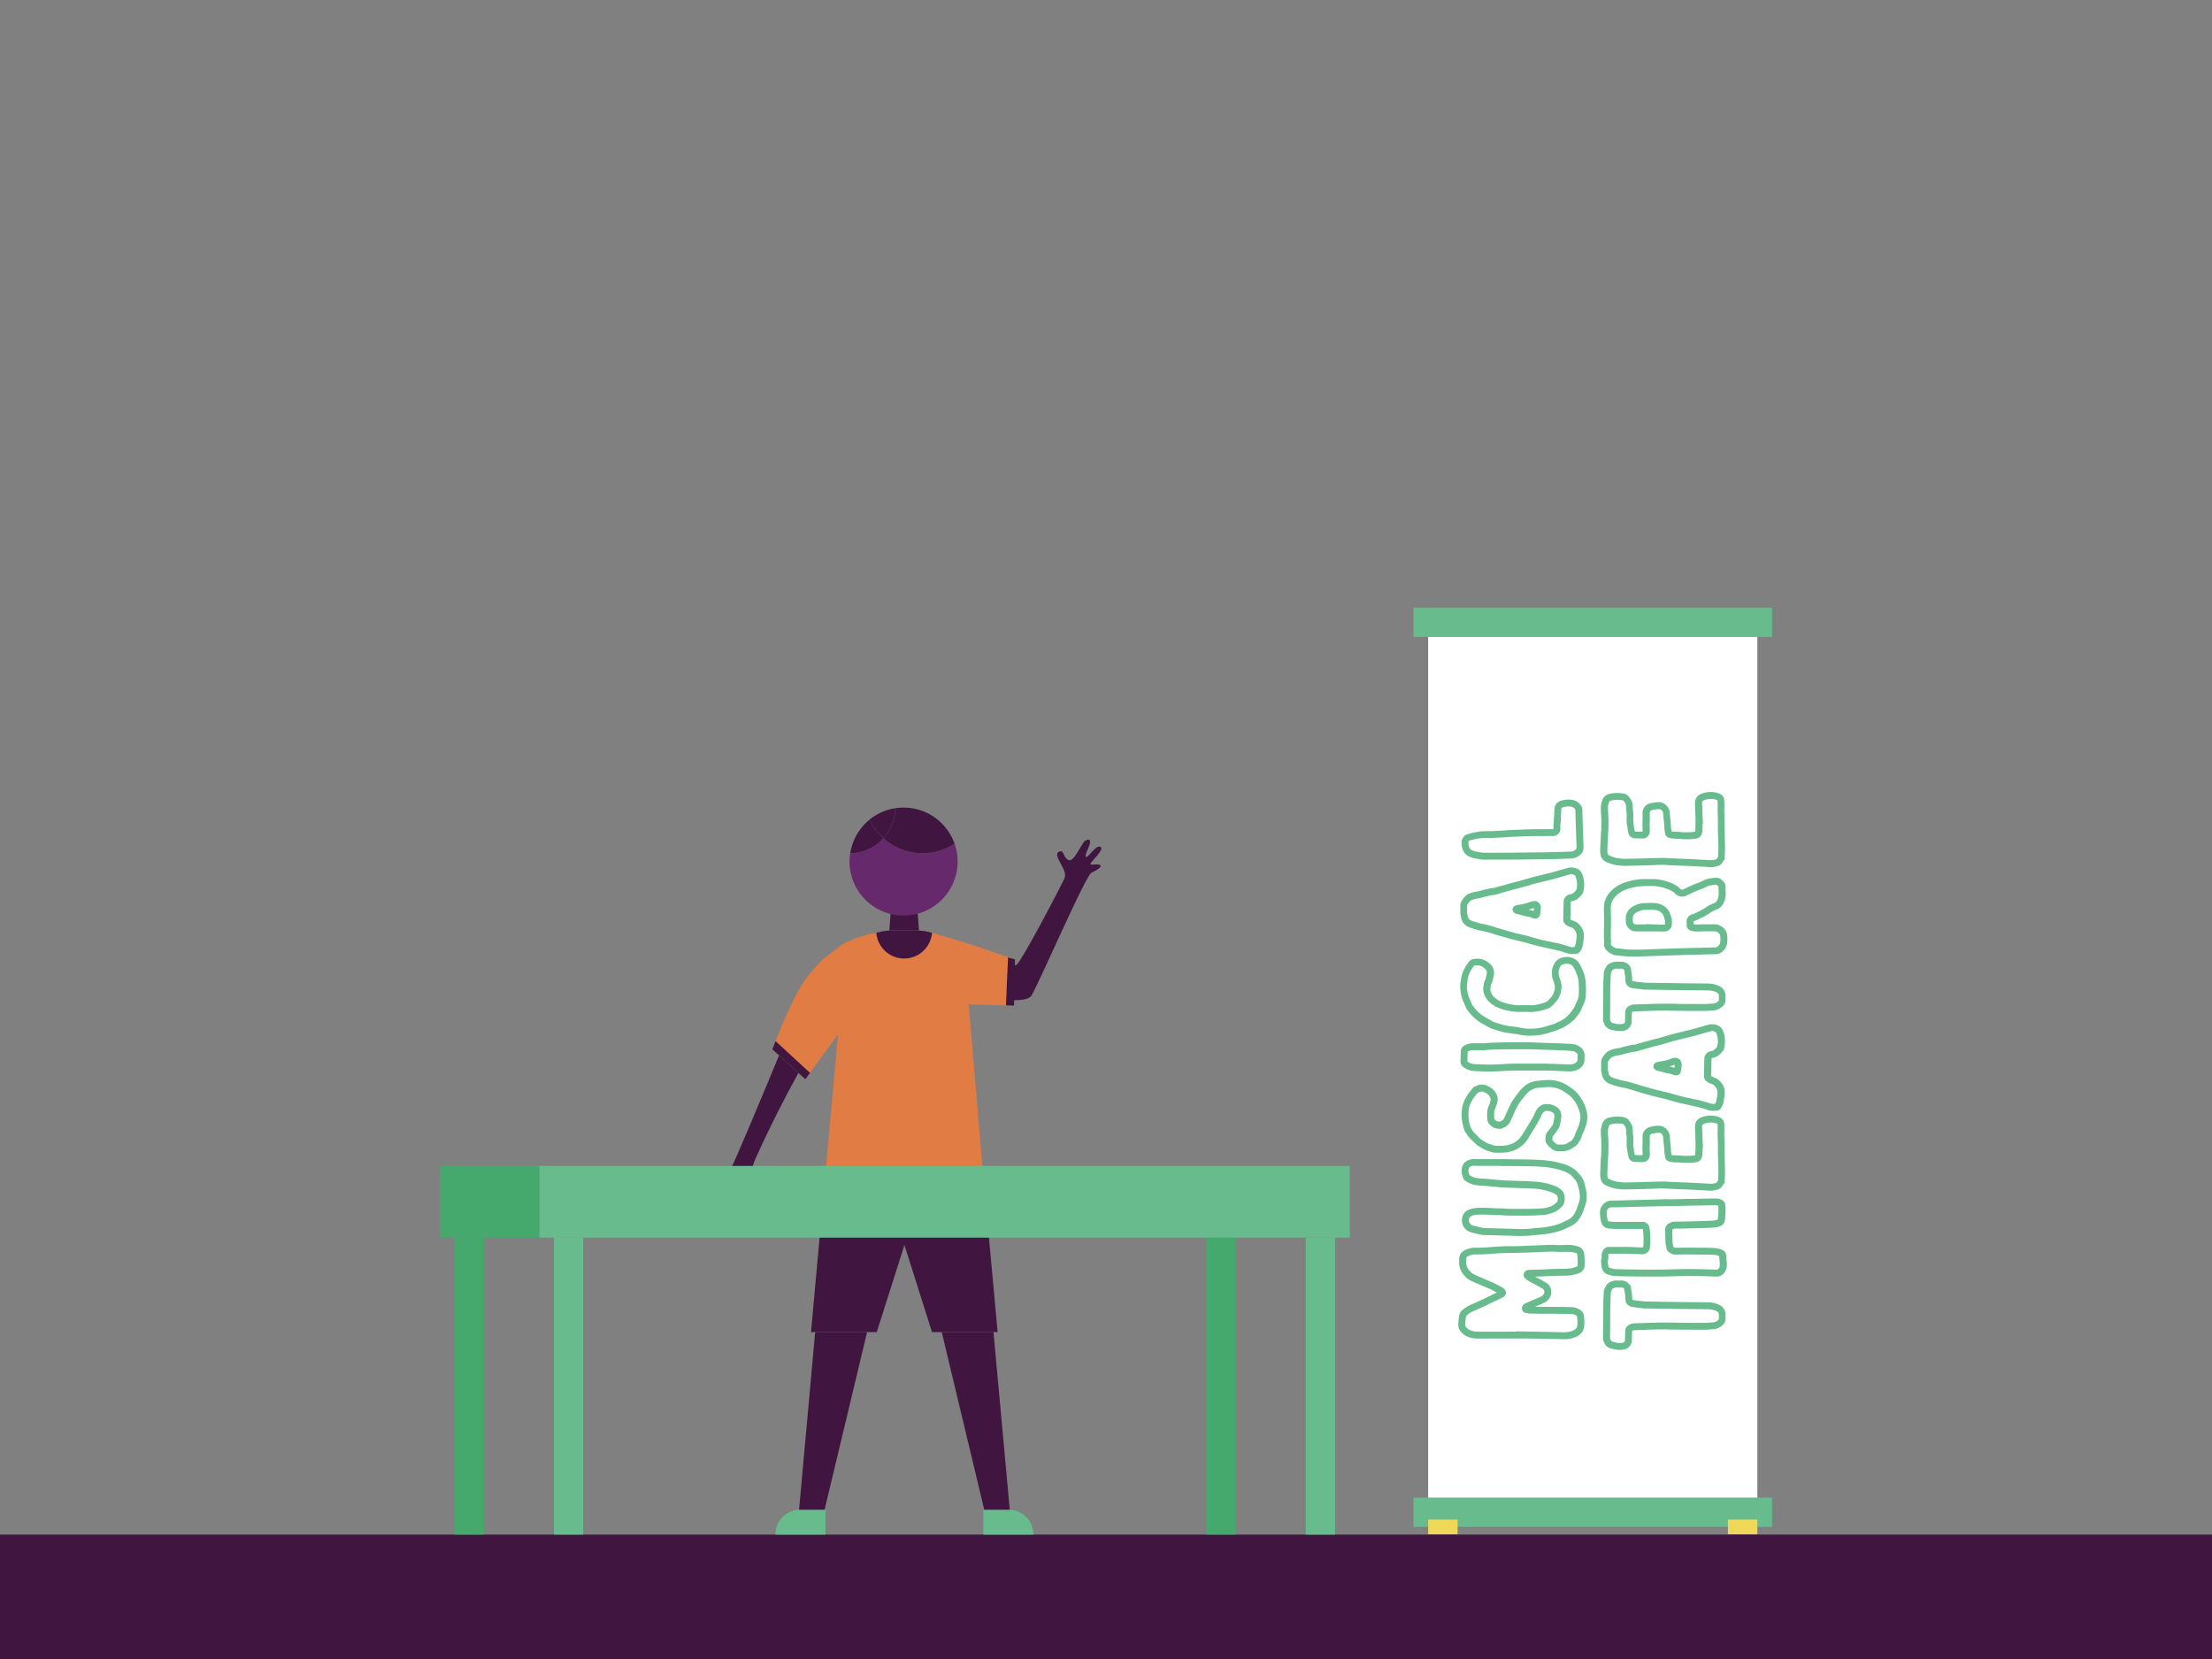 <svg id="The_Chorus" data-name="The Chorus" xmlns="http://www.w3.org/2000/svg" viewBox="0 0 1600 1200"><rect x="0" y="0" width="1600" height="1200" fill="#808080" stroke="none"/><defs><style>.cls-1{fill:#401641;}.cls-2{fill:#67bb8c;}.cls-3{fill:#fff;}.cls-4{fill:#efd857;}.cls-5{fill:#e07c44;}.cls-6{fill:#66296b;}.cls-7{fill:#45a86d;}</style></defs><rect class="cls-1" y="1110" width="1600" height="90"/><rect class="cls-2" x="1022.39" y="1083.25" width="259.38" height="21.19"/><rect class="cls-2" x="1022.39" y="439.55" width="259.38" height="21.19"/><rect class="cls-3" x="1033.03" y="460.75" width="238.1" height="622.51"/><rect class="cls-4" x="1033.03" y="1099.15" width="21.28" height="10.6"/><rect class="cls-4" x="1249.85" y="1099.15" width="21.28" height="10.6"/><path class="cls-2" d="M1131.38,968.69l-17.26-.36c-2.49-.06-4.94-.09-7.39-.12l-4.88-.07v.07h-2.5l-8.9,0c-5.91,0-12,0-18,0l-1.46,0a34.78,34.78,0,0,1-4.77-.16,17.07,17.07,0,0,1-6.39-2.09,10.34,10.34,0,0,1-2.74-2.26,7.75,7.75,0,0,1-2.31-5.48v-.17c.12-1.84.24-3.51.48-5.3a7.71,7.71,0,0,1,3.71-6.1,24.88,24.88,0,0,1,5.67-3.21c1.65-.71,3.29-1.46,5-2.26l2.47-1.13c3.42-1.66,7-3.39,10.62-5.13-1.68-.88-3.41-1.78-5.18-2.67l-2.42-1-3.56-1.51c-2.35-1-4.78-2-7.19-3.15a15.44,15.44,0,0,1-6.44-5.57,12.82,12.82,0,0,1-2.48-8.2l0-.41a6.14,6.14,0,0,0,0-.66,9.59,9.59,0,0,1,.06-1.25,6.16,6.16,0,0,1,.21-1.8c.79-3,3.27-4.15,4.92-4.91l.14-.06a17.82,17.82,0,0,1,7.5-1.24c4.5,0,9.13-.36,13.6-.7,1.72-.17,3.44-.22,5.12-.27l2.45-.09h.12c4.16,0,8.47,0,12.79-.23s8.53-.33,13-.56l.68,0,1.94-.09a68.61,68.61,0,0,1,8,0,33.23,33.23,0,0,0,4.47,0c.8,0,1.6-.06,2.4-.06a23.79,23.79,0,0,1,8,.94,6.26,6.26,0,0,1,5,5.66,16.17,16.17,0,0,1,.25,2.32,31.9,31.9,0,0,1,.12,4.71,13.59,13.59,0,0,1-.16,2.33l-.07.31a6.18,6.18,0,0,1-3.72,4.1,27.14,27.14,0,0,1-9.23,1.84c-1.79.05-3.66.08-5.54.11s-3.67.06-5.54.12l-7.07.36c-1.4.06-2.75.09-4.1.12h-.43c.62.33,1.23.65,1.83,1,2,1,3.86,2.1,6,3.35a7.37,7.37,0,0,1,3.81,5.56,7.73,7.73,0,0,1-1,5.16l-.11.18a5.11,5.11,0,0,0-.31.55l-.13.27-.19.22a9.74,9.74,0,0,1-2.7,2.35l-.31.15c-.76.3-1.52.65-2.29,1-1,.46-2,.94-3.15,1.36l-1.54.68.91,0c1.41,0,2.8.06,4.19.06,6.54,0,12.72,0,19,.12.5,0,1,0,1.58.06s.91.06,1.34.06h.18a10.74,10.74,0,0,1,5.62,2.09c1.8,1.18,2.72,3.11,2.75,5.74a23.67,23.67,0,0,1,.12,4.15,11.75,11.75,0,0,1-.94,5l-.07.15a9.93,9.93,0,0,1-4.64,4.13A20.37,20.37,0,0,1,1131.38,968.69ZM1096.85,963l2.56.06c2.48.06,4.93.09,7.38.12s4.94.06,7.45.12l17.19.36a15.35,15.35,0,0,0,6.7-1.42,5.23,5.23,0,0,0,2.4-1.94,7.27,7.27,0,0,0,.45-2.92v-.23a19.43,19.43,0,0,0-.12-3.45v-.24c0-1.36-.37-1.6-.5-1.68l-.13-.09a5.9,5.9,0,0,0-3-1.19c-.49,0-1,0-1.53-.06s-.91-.05-1.34-.05c-6.31-.12-12.46-.12-19-.12-1.42,0-2.85,0-4.29-.06s-2.89-.06-4.37-.06l-.31,0a23.84,23.84,0,0,1-3-.53l-.33-.1a3.34,3.34,0,0,1-2.11-4l.06-.33.15-.3a4.86,4.86,0,0,1,2.19-2.18l.21-.1c2.07-.8,4.19-1.75,6.25-2.66l.19-.08c1-.36,1.94-.81,2.88-1.24.76-.35,1.54-.71,2.34-1a4.25,4.25,0,0,0,1-.93c.11-.19.24-.43.43-.72a2.64,2.64,0,0,0,.39-1.82l0-.12a2.46,2.46,0,0,0-1.39-2c-2.07-1.22-3.93-2.26-5.84-3.27l-.09,0c-.58-.34-1.19-.66-1.81-1-.86-.45-1.75-.92-2.67-1.48a8.71,8.71,0,0,1-2-1.6,3.54,3.54,0,0,1-1.07-3.27,3.68,3.68,0,0,1,2.44-2.62,6.28,6.28,0,0,1,2-.27c1.36-.06,2.69-.09,4-.12s2.63-.06,4-.12l7.1-.35c1.94-.07,3.81-.09,5.66-.12s3.7-.06,5.54-.12a21.46,21.46,0,0,0,7.53-1.51,1.12,1.12,0,0,0,.67-.72,11.64,11.64,0,0,0,.06-1.44v-.2a26.25,26.25,0,0,0-.11-4.11v-.2a11.55,11.55,0,0,0-.2-1.71l0-.28c0-.42,0-.94-1.35-1.29a19,19,0,0,0-6.47-.75h-.12c-.76,0-1.53,0-2.29,0a36.08,36.08,0,0,1-5.08-.06,64.13,64.13,0,0,0-7.32,0l-2,.08-.64,0c-4.48.23-8.71.45-13,.56s-8.72.24-12.93.24c-.83,0-1.65.07-2.48.09-1.66.06-3.24.11-4.82.26-4.65.36-9.4.72-14.12.72h-.13a13,13,0,0,0-5.42.87c-1.49.69-2,1-2.11,1.63l0,.11c0,.12,0,.4,0,.58l0,.42a4,4,0,0,0,0,.65,9.37,9.37,0,0,1-.06,1.24,8,8,0,0,0,1.5,5.07,10.84,10.84,0,0,0,4.45,4c2.41,1.13,4.8,2.14,7.11,3.11l3.59,1.53,2.61,1.13c2.4,1.19,4.7,2.41,6.93,3.58l.22.13a8.81,8.81,0,0,1,1.33,1.14,3.46,3.46,0,0,1,1,2.82,3.84,3.84,0,0,1-1.14,2.26,4.47,4.47,0,0,1-1.24.83c-4.34,2.05-8.54,4.09-12.6,6.06l-2.51,1.15c-1.78.82-3.46,1.6-5.19,2.34l-.11,0a20.74,20.74,0,0,0-4.64,2.66l-.15.1a2.74,2.74,0,0,0-1.42,2.3l0,.17c-.22,1.64-.33,3.16-.45,5a2.87,2.87,0,0,0,.93,2l.15.16a5.05,5.05,0,0,0,1.46,1.21,12.1,12.1,0,0,0,4.52,1.47,29.74,29.74,0,0,0,4.07.12l1.55,0h0c6,.08,12.09,0,18,0l6.42,0Z"/><path class="cls-2" d="M1100.34,894c-.72,0-1.43,0-2.14,0-3.49-.12-7-.21-10.46-.3s-6.85-.18-10.31-.3c-.74,0-1.52,0-2.32-.06s-1.48,0-2.22,0a6.39,6.39,0,0,1-2-.33c-2.06-.45-4.19-.93-6.31-1.52a8.83,8.83,0,0,1-6.16-4.7c-1.75-3.33-1.09-7.84,1.45-10.12a9.43,9.43,0,0,1,3.1-1.89l.1,0a20,20,0,0,1,7-1.11,79.27,79.27,0,0,1,8.75.17c1.4.07,2.8.15,4.2.19h2c1.38,0,2.73.12,4,.24.48,0,1,0,1.45.06,1.86.12,3.71.07,5.57.08,2.77,0,5.64,0,8.45,0,3.51,0,7-.12,10.33-.35a20.49,20.49,0,0,0,6.6-1.37,12,12,0,0,0,4.92-3.47l.18-.37a1.63,1.63,0,0,0,.09-.19,5.38,5.38,0,0,0-.09-3.37,2,2,0,0,0-.87-1.09l-.13-.09a15.83,15.83,0,0,0-4.82-2.24,45.75,45.75,0,0,0-12.48-2.16c-3.53-.18-7.12-.3-10.58-.41s-7.07-.24-10.65-.42c-2.79-.16-5.54-.43-8.21-.68-1.4-.14-2.8-.27-4.22-.39-2-.12-4-.24-6.12-.49a17.16,17.16,0,0,1-8.79-3.43l-.28-.25a3.66,3.66,0,0,1-1.16-1.94c-.06-.2-.13-.4-.19-.6a15.49,15.49,0,0,1-.8-3.39,9.21,9.21,0,0,1,.53-3.9,6.1,6.1,0,0,1,2.64-3.7l.27-.17a10.9,10.9,0,0,1,6.1-1.59c1.81.11,3.56.11,5.41.11h18.75v.12c4.47,0,9,0,13.55.12,3.32,0,6.59.12,10,.36a66.91,66.91,0,0,1,15.53,2.6,24.63,24.63,0,0,1,9.94,5l.09.08c.27.27.54.58.81.88s.41.46.61.67.48.52.67.75l.16.2a15.29,15.29,0,0,1,3.81,6.67l.19.76c.19.77.38,1.56.64,2.32l0,.19a33.17,33.17,0,0,1,.78,6.27v.15a17.22,17.22,0,0,1-1.13,6.5c-.4,1-.75,2-1.08,3.1l-.41,1.27a24.2,24.2,0,0,1-4,6.82A16.35,16.35,0,0,1,1136,887l-.17.09-.78.34c-.8.35-1.63.71-2.34,1.1a32.34,32.34,0,0,1-5.72,2.2l-.58.18a75.54,75.54,0,0,1-7.49,1.59c-1.22.22-2.63.35-3.86.46l-4.59.39A86.19,86.19,0,0,1,1100.34,894Zm-35.42-14.68a4.85,4.85,0,0,0-1.53.86l-.13.13a3.79,3.79,0,0,0-.38,4.06,3.89,3.89,0,0,0,2.73,2.14l.24.06c2.07.57,4.21,1.05,6.28,1.51l.24.07a2,2,0,0,0,.52.11c.8,0,1.61,0,2.41.06s1.48.05,2.22.05c3.53.12,7,.21,10.35.3s7,.18,10.49.3a77.61,77.61,0,0,0,11.6-.58l4.65-.39c1.19-.11,2.41-.22,3.51-.42a68.15,68.15,0,0,0,7-1.49l.38-.12a28,28,0,0,0,4.81-1.81c.89-.49,1.87-.92,2.74-1.3l.66-.29a11.82,11.82,0,0,0,3.57-2.55,19.33,19.33,0,0,0,3.13-5.31c.1-.32.23-.73.37-1.14.36-1.15.74-2.35,1.21-3.47a12.34,12.34,0,0,0,.76-4.54,29.6,29.6,0,0,0-.62-5.19c-.3-.93-.52-1.82-.71-2.62l-.12-.47a10.24,10.24,0,0,0-2.5-4.55,8,8,0,0,1-.57-.64,3.57,3.57,0,0,0-.33-.38c-.27-.27-.54-.57-.81-.88s-.38-.43-.57-.62c-2.25-2-5.18-3.08-8-3.92a62.7,62.7,0,0,0-14.41-2.39c-3.3-.24-6.46-.35-9.67-.35h-.06c-5.31-.12-10.72-.12-16-.12h-2.5v-.12h-13.75c-1.93,0-3.76,0-5.73-.12a5.93,5.93,0,0,0-3.26.93c-.44.33-.53.5-.53.51l-.09.41a5.11,5.11,0,0,0-.37,2,11,11,0,0,0,.59,2.38c.06.18.11.36.17.54a12,12,0,0,0,6,2.25c2,.24,4,.35,6,.47,1.51.13,2.93.26,4.34.4,2.74.26,5.32.51,8,.67,3.52.17,7.09.29,10.55.41s7.08.24,10.67.42a50.62,50.62,0,0,1,13.71,2.38,20.63,20.63,0,0,1,6.18,2.9,7.08,7.08,0,0,1,2.85,3.57,10.54,10.54,0,0,1,.18,6.55l0,.1a6.22,6.22,0,0,1-.38.87l-.11.22-.13.4-.26.32a16.88,16.88,0,0,1-7.21,5.3,25.26,25.26,0,0,1-8.17,1.72c-3.42.23-7,.36-10.55.36-2.83.08-5.75,0-8.57,0-1.94,0-3.89,0-5.83-.09-.42,0-.84,0-1.26,0h-.23c-1.29-.12-2.5-.23-3.69-.23h-2c-1.51,0-3-.12-4.41-.2a74.1,74.1,0,0,0-8.26-.16h-.14A15.12,15.12,0,0,0,1064.92,879.3Z"/><path class="cls-2" d="M1081.79,833.8h-.67l-1.18-.29a29.88,29.88,0,0,1-6.39-2.11,24.52,24.52,0,0,1-2.24-1.31,20,20,0,0,0-1.79-1.06l-.2-.11a17.28,17.28,0,0,1-3.26-2.83c-.41-.42-.83-.85-1.27-1.25a24,24,0,0,1-4.82-6,10,10,0,0,1-1.23-2.89c-.38-1.38-.75-2.75-1-4.15a32.66,32.66,0,0,1,0-11.2,22.92,22.92,0,0,1,2.13-5.79,32.7,32.7,0,0,1,3.24-5l.51-.69a17.53,17.53,0,0,1,2.17-2.47,4.24,4.24,0,0,1,.59-.47l.3-.3.57-.19.33-.12.55-.21a7.7,7.7,0,0,1,5.48-.62,4.31,4.31,0,0,1,2,.63,16.35,16.35,0,0,1,2.54,1.28,10.72,10.72,0,0,1,3.95,4.25l.31.66c1.39,2.48.93,5,.26,7.15a16.29,16.29,0,0,1-.78,2.18c-.12.29-.24.58-.35.87a8.15,8.15,0,0,0-.79,2.8c0,.43,0,.86,0,1.29a19.12,19.12,0,0,0,.11,3.19,2,2,0,0,0,1,1.42,4.57,4.57,0,0,0,3,.86h0l.42-.2c1.3-.63,2-1,2.44-1.74.19-.42.4-.84.61-1.28.31-.63.61-1.23.85-1.85,1-2.31,2.14-4.89,3.77-8.14l.06-.11a51.68,51.68,0,0,1,5.64-8,15.78,15.78,0,0,1,1.83-2.21,17.59,17.59,0,0,1,11.37-6c2.56-.25,5.22-.49,7.9-.61a25.27,25.27,0,0,1,11.6,2.6,30.25,30.25,0,0,1,4.45,2.74,22.79,22.79,0,0,1,5.75,5,32.42,32.42,0,0,1,4.59,7.55,37.21,37.21,0,0,1,1.54,5,17.13,17.13,0,0,1-.42,9.55l-.12.38a32.31,32.31,0,0,1-2.18,5.69,20.39,20.39,0,0,0-.87,2.21c-.21.6-.41,1.19-.66,1.78a6.73,6.73,0,0,1-.79,1.47,3.34,3.34,0,0,1-.38.56l0,.06a11.29,11.29,0,0,1-4.92,4.67l-.57.3a13.23,13.23,0,0,1-8.27,2h-.36a7.91,7.91,0,0,1-5.64-1.64l-.13-.09a17.1,17.1,0,0,1-3.75-3.93l-.13-.23a7.9,7.9,0,0,1-.49-1.16l-.13-.38V825a23.35,23.35,0,0,1,.13-2.9,6.74,6.74,0,0,1,1.76-4,44.5,44.5,0,0,0,3.38-4.61l.12-.2c.14-.52.25-1,.37-1.56s.3-1.31.47-2a5.87,5.87,0,0,0,.07-.62,11.4,11.4,0,0,1,.16-1.21,3.63,3.63,0,0,0-.59-2.69l-.31-.22a7.3,7.3,0,0,0-5-1.45,2.87,2.87,0,0,0-1.74.75,6.29,6.29,0,0,0-1.52,2,51.24,51.24,0,0,1-3.86,7.39l-.46.78c-1,1.81-2.16,3.61-3.25,5.35-.43.68-.86,1.36-1.28,2.05a35.7,35.7,0,0,1-3,4.42l-.1.11a22.24,22.24,0,0,1-5.77,4.67,23.06,23.06,0,0,1-9.39,2.65C1085.89,833.8,1083.81,833.8,1081.79,833.8Zm0-5h0c2,0,4,0,5.9-.12a18.05,18.05,0,0,0,7.37-2.07,17.06,17.06,0,0,0,4.41-3.59,28.63,28.63,0,0,0,2.58-3.78l1.33-2.13c1.11-1.77,2.17-3.45,3.17-5.2l.49-.83a47,47,0,0,0,3.5-6.67,10.87,10.87,0,0,1,2.69-3.7l.13-.12a7.7,7.7,0,0,1,5.09-2,12.38,12.38,0,0,1,8,2.49l.07,0a3.78,3.78,0,0,1,1.34,1.33,8.73,8.73,0,0,1,1.35,6.52,5.06,5.06,0,0,0-.08.64,11.25,11.25,0,0,1-.16,1.22l0,.17c-.17.61-.31,1.23-.45,1.85s-.32,1.37-.5,2.06l-.18.46a5.16,5.16,0,0,1-.58,1,47.85,47.85,0,0,1-3.66,5,2.58,2.58,0,0,0-.6,1l0,.3a16,16,0,0,0-.09,1.95.14.14,0,0,0,0,.06,12.29,12.29,0,0,0,2.53,2.56,2.88,2.88,0,0,0,2.16.72l.38,0h.7c2.51.12,4.23-.31,5.59-1.37l.68-.53h.35a6.13,6.13,0,0,0,2.54-2.41,5.41,5.41,0,0,1,.47-.74l.16-.24c.11-.17.27-.41.32-.51l0-.14c.22-.52.4-1,.58-1.57a23,23,0,0,1,1.15-2.85,29.42,29.42,0,0,0,1.85-4.88l.17-.55a12.23,12.23,0,0,0,.26-6.83,33,33,0,0,0-1.31-4.24,27.81,27.81,0,0,0-3.91-6.36,18.92,18.92,0,0,0-4.66-4,27.62,27.62,0,0,0-3.74-2.32,20.36,20.36,0,0,0-9.24-2.11c-2.53.12-5.12.36-7.55.59a12.72,12.72,0,0,0-8.21,4.38l-.11.12a11.33,11.33,0,0,0-1.35,1.63l-.17.24a47.35,47.35,0,0,0-5.16,7.26c-1.55,3.11-2.69,5.57-3.57,7.72-.31.78-.66,1.49-1,2.18-.2.41-.39.81-.57,1.21l-.08.16a9.33,9.33,0,0,1-4.73,4l-.63.31a3.85,3.85,0,0,1-1.75.38,9.48,9.48,0,0,1-6.09-1.73,7,7,0,0,1-3.09-4.71,24.09,24.09,0,0,1-.18-4.11c0-.4,0-.8,0-1.2a12.07,12.07,0,0,1,1.13-4.61c.11-.29.25-.64.39-1a10.7,10.7,0,0,0,.57-1.54l0-.14c.56-1.78.57-2.68.07-3.44l-.42-.63V793a5.5,5.5,0,0,0-2-2l-.12-.08a12.92,12.92,0,0,0-2-1l-.48-.19a4,4,0,0,0-3.09.34l-.11,0-.34.13-.2.08,0,0a13.46,13.46,0,0,0-1.47,1.63l-.62.85a30,30,0,0,0-2.78,4.22,18,18,0,0,0-1.68,4.48,27.73,27.73,0,0,0,0,9.4c.21,1.17.54,2.38.89,3.66a5.39,5.39,0,0,0,.62,1.55l.08.12a19.13,19.13,0,0,0,3.87,4.84c.56.51,1.05,1,1.53,1.5a13.26,13.26,0,0,0,2.22,2c.78.4,1.46.84,2.13,1.26a20,20,0,0,0,1.79,1.06,25.12,25.12,0,0,0,5.34,1.72Zm41.47-15.48Z"/><path class="cls-2" d="M1076.71,775.05c-2.51,0-4.9-.07-7.22-.21a38,38,0,0,1-5.14-.38,13.52,13.52,0,0,1-5.48-2.37,5.09,5.09,0,0,1-2.48-4.5v-.12c.06-1.16.09-2.32.12-3.48s.06-2.39.12-3.59a4.78,4.78,0,0,1,2.56-4.11,11.56,11.56,0,0,1,5.68-1.64c1.58-.07,3.09,0,4.83,0,.94,0,2,0,3.1,0l1.47-.1c1.71-.13,3.84-.28,6-.37h0c1.48-.06,2.94-.09,4.37-.12s2.87-.06,4.29-.12h17.43c2.28.06,4.5.15,6.74.24s4.62.18,7,.24c1.3.06,2.57.09,3.85.12s2.6.06,3.91.12l7.17.36c.33,0,.67.06,1,.09a20.33,20.33,0,0,1,2.32.26,6.61,6.61,0,0,1,2.71.84,10,10,0,0,1,1.41.79l.43.26.1.07a6.87,6.87,0,0,1,3.13,6c0,.19,0,.4,0,.6a10.27,10.27,0,0,1,0,1.83,8.45,8.45,0,0,1-2.16,6,10.07,10.07,0,0,1-2.93,2,12.69,12.69,0,0,1-6.07,1.2c-2.21-.07-4.31-.16-6.4-.25s-3.93-.17-5.9-.23l-3.05-.06c-1,0-1.89-.06-2.81-.06h-20.4c-3.13,0-6.3.12-9.43.35C1083.24,774.94,1079.87,775.05,1076.71,775.05Zm-15.32-7.41a.61.61,0,0,0,0,.15l.16.1a8.79,8.79,0,0,0,3.48,1.62,32,32,0,0,0,4.51.33h.15a133.72,133.72,0,0,0,16.9-.12c3.21-.23,6.51-.36,9.76-.36h20.4c1,0,2,0,3,.06s2,.06,3,.06c2.06.06,4,.15,6,.24s4.14.18,6.25.24a7.78,7.78,0,0,0,3.73-.65l.19-.1a5.33,5.33,0,0,0,1.48-1,3.66,3.66,0,0,0,.69-2.62l0-.41a5.39,5.39,0,0,0,0-1c0-.29,0-.58,0-.86a1.89,1.89,0,0,0-.86-1.81,5.55,5.55,0,0,1-.48-.29,4.74,4.74,0,0,0-.77-.44l-.36-.18a1.78,1.78,0,0,0-.62-.24h-.27l-.26-.05a11.69,11.69,0,0,0-1.83-.21l-1.15-.1-6.93-.35c-1.25-.06-2.53-.09-3.78-.12s-2.64-.06-3.92-.12c-2.31-.06-4.65-.15-7-.24s-4.41-.17-6.61-.23h-17.2c-1.45.06-2.89.09-4.34.12s-2.83.06-4.28.12c-2.07.08-4.15.23-5.82.35l-1.75.12c-1.21,0-2.28,0-3.26,0-1.68,0-3.13,0-4.56,0h-.13a6.57,6.57,0,0,0-3.25,1l-.07,0c0,1.15-.08,2.3-.11,3.45S1061.45,766.46,1061.39,767.64Z"/><path class="cls-2" d="M1106.51,749.13c-.57,0-1.13,0-1.69,0a40.37,40.37,0,0,1-7.74-1.15c-.15,0-.31,0-.48-.06l-.95-.12-.22,0c-1-.11-2.11-.23-3.25-.45a40.07,40.07,0,0,1-5.45-1c-1.81-.44-3.54-1-5.21-1.51l-2.11-.65a12.15,12.15,0,0,1-2.5-1.14c-.33-.18-.66-.36-1-.52l-.26-.13-1.92-1.1a37.49,37.49,0,0,1-6.14-4,34.87,34.87,0,0,1-7-7.93l-.16-.26-.1-.28c0-.12-.1-.26-.16-.4s-.2-.48-.28-.7-.2-.47-.3-.69-.23-.53-.35-.83-.3-.66-.44-1a9.86,9.86,0,0,0-.52-1.13l-.14-.29a26.21,26.21,0,0,1-1.72-7.34,19.76,19.76,0,0,1,.17-6.87l.09-.35a23.24,23.24,0,0,1,3.14-9.57,27.1,27.1,0,0,1,2-3l.66-.92a5.3,5.3,0,0,1,3.65-2.1l.14,0a17.62,17.62,0,0,1,3.75-.12l.12,0a13.49,13.49,0,0,1,7.24,3.37,8.92,8.92,0,0,1,3,9.25c-.22,1.14-.51,2.21-.8,3.23l-.18.68a6.3,6.3,0,0,1-.57,1.35,2.69,2.69,0,0,0-.16.29,2.61,2.61,0,0,1-.22.57c0,.2-.07.39-.1.58-.3,1.74-.56,3.24,0,4.64a11.46,11.46,0,0,0,1.61,3,18.08,18.08,0,0,0,4.67,3.49,31.55,31.55,0,0,0,5.58,2c.41.07.9.17,1.38.27a40,40,0,0,0,5.78.86c1.28.07,2.54.05,3.88,0s2.67,0,4,0,2.43.05,3.58,0a37.17,37.17,0,0,0,9-2.09,6.61,6.61,0,0,0,2.42-1.76,4,4,0,0,1,1.17-1.27,9.65,9.65,0,0,0,2.54-4.25,9.31,9.31,0,0,0,.7-4.33,15.59,15.59,0,0,0-1.23-4.29l-.05-.11a14.37,14.37,0,0,1-.73-3.4l0-.33a4.68,4.68,0,0,0,0-.82l-.06-.31a12.44,12.44,0,0,1,1.27-6.32l.25-.59a8.57,8.57,0,0,1,5-4.26,12.14,12.14,0,0,1,9.11.27,9.6,9.6,0,0,1,3.84,3.26l.2.3c.25.43.5.9.75,1.37s.45.84.67,1.24l.07.12c.37.75.68,1.48.94,2.13l.31.73a23.51,23.51,0,0,1,2,9,62.14,62.14,0,0,1,0,9.55l0,.16a19.19,19.19,0,0,1-1.63,5.44c-.39.79-.7,1.51-1,2.26-.19.43-.38.88-.59,1.34a17.7,17.7,0,0,1-2.47,4.07l-.55.74c-.37.43-.71.87-1,1.28s-.57.73-.85,1.07l-.15.16L1137,738.9a27.4,27.4,0,0,1-8.36,5.19,9,9,0,0,0-1.34.62l-.16.09a17.35,17.35,0,0,1-3.3,1.17c-.43.13-.87.24-1.3.39l-.82.25a64.45,64.45,0,0,1-7.47,2l-.15,0A64.47,64.47,0,0,1,1106.51,749.13ZM1078.08,738c.45.21.86.43,1.25.65a7.89,7.89,0,0,0,1.52.72l2.18.67c1.6.51,3.26,1,4.91,1.43l.11,0a35.44,35.44,0,0,0,4.86.87l.16,0c1,.19,2,.3,2.91.4l.53.07c.21,0,.41.06.61.08a9.59,9.59,0,0,1,1.17.18,35.34,35.34,0,0,0,6.76,1,51.61,51.61,0,0,0,8.4-.45,63.36,63.36,0,0,0,6.83-1.82l.76-.23c.45-.16,1-.3,1.48-.44a13,13,0,0,0,2.33-.8,15.65,15.65,0,0,1,2-1,22,22,0,0,0,6.83-4.27l1.26-1.26.67-.84c.35-.46.72-.93,1.12-1.4l.4-.54a13.36,13.36,0,0,0,1.84-3l.06-.14c.21-.45.4-.9.59-1.33.34-.79.7-1.61,1.11-2.43a14.15,14.15,0,0,0,1.17-3.9,58.62,58.62,0,0,0,0-8.79,18.66,18.66,0,0,0-1.57-7.22c-.13-.3-.24-.57-.35-.84-.24-.58-.48-1.18-.77-1.75-.23-.41-.47-.86-.7-1.3s-.4-.74-.6-1.09a4.61,4.61,0,0,0-1.69-1.56l-.09,0a7.07,7.07,0,0,0-5.39-.15,3.67,3.67,0,0,0-2.21,1.61l-.18.43a8.68,8.68,0,0,0-1,3.73,8.14,8.14,0,0,1,.15,1.68,9.44,9.44,0,0,0,.42,2.08,20.62,20.62,0,0,1,1.57,5.57,17,17,0,0,1-5.15,13.17l-.11.22-.22.24a11.62,11.62,0,0,1-4.56,3.29,42.08,42.08,0,0,1-10.42,2.4h0c-1.37.08-2.71.06-4,0s-2.54,0-3.82,0-2.78.05-4.23,0a41.9,41.9,0,0,1-6.49-1l-1.42-.28a35.14,35.14,0,0,1-6.59-2.3,22.15,22.15,0,0,1-6.15-4.49l-.17-.17a15.23,15.23,0,0,1-2.57-4.5c-1.1-2.75-.68-5.2-.31-7.37.05-.26.09-.51.13-.76a2.94,2.94,0,0,1,.36-1.13l0-.1a9.53,9.53,0,0,1,.46-1c.06-.12.13-.23.17-.33l.18-.68a29.63,29.63,0,0,0,.71-2.89l0-.18a4,4,0,0,0-1.49-4.38,8.52,8.52,0,0,0-4.6-2.12,12.34,12.34,0,0,0-2.53.11,1.73,1.73,0,0,0-.36.1c-.23.33-.45.62-.67.92a23.11,23.11,0,0,0-1.63,2.45,18.1,18.1,0,0,0-2.54,7.7,3.69,3.69,0,0,1-.25,1.23,16,16,0,0,0,0,4.89,21.52,21.52,0,0,0,1.32,5.85,14.8,14.8,0,0,1,.72,1.58c.11.26.21.52.33.75l.08.2c.11.26.21.5.32.74s.26.59.39.92l.06.14a2.47,2.47,0,0,0,.16.39c.06.16.13.32.19.47a29.65,29.65,0,0,0,5.9,6.57,33.55,33.55,0,0,0,5.34,3.46C1076.81,737.24,1077.45,737.6,1078.08,738Zm-11.53-39.46,0,0Z"/><path class="cls-2" d="M1137.43,690.08a11.37,11.37,0,0,1-4-.67L1132,689c-1.4-.45-2.86-.92-4.27-1.25l-.13,0c-1.26-.37-2.52-.64-3.85-.93l-2.07-.46c-1.48-.35-3-.67-4.41-1s-3-.66-4.5-1c-2.13-.55-4.2-1.13-6.2-1.69-1.53-.43-3.06-.86-4.59-1.27-1.26-.27-2.48-.57-3.69-.87-.94-.23-1.87-.46-2.8-.67-2.34-.61-4.47-1.2-6.6-1.79l-.12,0c-.75-.23-1.47-.43-2.19-.63s-1.52-.43-2.31-.67c-1.15-.34-2.31-.71-3.47-1.07-2-.63-3.94-1.23-5.92-1.75-.86-.23-1.76-.4-2.71-.58s-1.87-.36-2.84-.6l-.15,0c-.62-.2-1.26-.38-1.89-.57a52.41,52.41,0,0,1-5.21-1.76l-.09,0a9.33,9.33,0,0,1-5.18-6.73l0-.25V663a11,11,0,0,1-.5-4.32c0-.3,0-.61,0-.92v-2.13a6.79,6.79,0,0,1,1.41-4.65,17,17,0,0,1,2.89-3.41l.25-.19.2-.14a4.51,4.51,0,0,1,1.26-.72,24.58,24.58,0,0,1,6.15-1.68h.1a13,13,0,0,0,2.24-.53c.59-.17,1.18-.34,1.8-.48,1.77-.45,3.64-.92,5.52-1.28a3.44,3.44,0,0,1,1.21-.21h.17a8.53,8.53,0,0,0,3.24-.68l.42-.14c1.28-.39,2.49-.72,3.69-1s2.34-.64,3.5-1l.31-.07a7.54,7.54,0,0,0,1.19-.35l.63-.21,5.7-1.42c1.65-.46,3.35-1,5.06-1.46s3.47-1,5.2-1.49c2.37-.61,4.72-1.18,7.08-1.74s4.66-1.12,7-1.71c1.49-.39,3-.83,4.44-1.25,1.16-.34,2.32-.68,3.47-1l.87-.25c1.38-.4,2.69-.78,4.13-1.09l.28,0a11.59,11.59,0,0,1,4.52.69l.16.05c3,1.11,4,3.63,4.61,5.69a20.51,20.51,0,0,1,.12,11.46l0,.08v.53l-1.08,1.24a18.26,18.26,0,0,1-2.39,2.44,9.13,9.13,0,0,1-4.75,2.23,1.1,1.1,0,0,0-.73.36c0,.1,0,.18,0,.25l0,.18c-.06,1.69-.09,3.34-.12,5s-.06,3.33-.12,5a8.71,8.71,0,0,1-.06,1c0,.28,0,.58,0,.88l0,.28a.32.32,0,0,0,0,.14l.21.13a9.63,9.63,0,0,0,1.67.84,9.92,9.92,0,0,1,5.65,4.2,11.49,11.49,0,0,1,1.1,1.67,9.23,9.23,0,0,1,1.12,4.54,31.93,31.93,0,0,1-.88,7.78l0,.13a16.41,16.41,0,0,1-1.35,3.31A4.53,4.53,0,0,1,1139,690C1138.47,690.05,1138,690.08,1137.43,690.08Zm-8.5-7.23c1.59.37,3.12.87,4.6,1.35l1.44.46.15.05a7.82,7.82,0,0,0,3.54.31h.13a12.58,12.58,0,0,0,.83-2,27.43,27.43,0,0,0,.77-6.57v-.11a4.21,4.21,0,0,0-.52-2.23l0-.1a9.78,9.78,0,0,0-.71-1l-.13-.2a5,5,0,0,0-2.89-2.13,12.85,12.85,0,0,1-2.75-1.31l-.57-.34a5,5,0,0,1-2.11-4.66c0-.4,0-.8.07-1.19,0-.24,0-.48,0-.7.06-1.72.09-3.36.11-5s.06-3.37.13-5.05a4.26,4.26,0,0,1,.09-.85,1.1,1.1,0,0,0,0-.18v-.48l.18-.4a5.89,5.89,0,0,1,4.6-3.66,4.25,4.25,0,0,0,2.24-1l.27-.24a12.43,12.43,0,0,0,1.73-1.79l.12-.14,0-.12a15.73,15.73,0,0,0-.19-8.43c-.47-1.62-.91-2.11-1.5-2.35a7.65,7.65,0,0,0-2.38-.48c-1.21.27-2.39.61-3.63,1l-.91.26c-1.16.31-2.28.64-3.42,1-1.48.44-3,.89-4.59,1.3-2.33.6-4.69,1.16-7,1.73s-4.66,1.12-7,1.71c-1.67.46-3.38,1-5.08,1.46s-3.47,1-5.2,1.49l-6,1.52a11.1,11.1,0,0,1-1.83.53c-1.16.34-2.31.66-3.47,1s-2.34.64-3.51,1l-.32.11a14,14,0,0,1-4.71,1l-.33.06c-1.82.35-3.63.8-5.55,1.28-.55.13-1,.27-1.54.42a16,16,0,0,1-3.19.7,20.54,20.54,0,0,0-4.91,1.38l-.1.07-.23.17a13.26,13.26,0,0,0-2,2.39l-.08.11a1.94,1.94,0,0,0-.46,1.31v2.53c0,.36,0,.71,0,1.06a6,6,0,0,0,.27,2.64l.23.5v.74a4.35,4.35,0,0,0,2.31,3,45.9,45.9,0,0,0,4.64,1.55l1.9.58c.81.2,1.63.35,2.5.52s2,.39,3,.66c2.09.54,4.16,1.19,6.15,1.81,1.13.36,2.26.71,3.41,1.05.78.24,1.5.44,2.22.64s1.52.43,2.31.68c2.1.58,4.2,1.16,6.43,1.75.87.19,1.84.43,2.82.67,1.17.29,2.36.58,3.58.84l.13,0q2.36.63,4.73,1.31c2,.55,4,1.13,6,1.65,1.43.34,2.89.67,4.36,1s3,.66,4.5,1l2,.43C1126.13,682.13,1127.52,682.43,1128.93,682.85Zm-64.79-31.72Zm46.37,13.3a5.46,5.46,0,0,1-1.56-.26c-.58-.17-1.16-.38-1.67-.57-.24-.1-.48-.19-.71-.26s-.44-.14-.64-.22l-.09,0-.17,0a35.51,35.51,0,0,1-4.83-1.11c-1.14-.32-2.21-.62-3.25-.81l-.65-.19a6.79,6.79,0,0,1-1.09-.39l-.38-.24a3.09,3.09,0,0,1-1.34-2.77,3,3,0,0,1,1.72-2.41,3.32,3.32,0,0,1,.84-.3l.18-.09.32-.07c.92-.18,1.8-.33,2.68-.48s1.64-.28,2.49-.45c1.31-.33,2.63-.77,4-1.24l.4-.14a13,13,0,0,1,2-.55,4.86,4.86,0,0,1,4.07.9,5,5,0,0,1,1.69,3.94v.61c-.12,1.21-.25,2.43-.49,3.78a3.71,3.71,0,0,1-1.56,2.79A3.51,3.51,0,0,1,1110.51,664.43Zm-4.31-6.34a4.86,4.86,0,0,1,1.49.35,1.31,1.31,0,0,0,.21.08l.19.05.94.34.27.1c.1-.7.17-1.39.24-2.11v-.12a7.75,7.75,0,0,0-1.12.33l-.45.15c-.76.25-1.52.51-2.3.75Z"/><path class="cls-2" d="M1073.36,621.8a11.89,11.89,0,0,1-2.38-.17c-.73-.15-1.42-.26-2.12-.37a23.58,23.58,0,0,1-4.85-1.14,9.67,9.67,0,0,1-4-2.37l-.07-.08a11.63,11.63,0,0,1-2.62-5.91l-.06-.26v-1a6.7,6.7,0,0,1,1.37-5.11,4.73,4.73,0,0,1,2.54-1.84,28.91,28.91,0,0,1,3.48-1c1.31-.34,2.64-.57,3.93-.78.57-.1,1.13-.19,1.69-.3a9.77,9.77,0,0,1,2.12-.17c2.27-.12,4.64-.12,6.4-.12s3.48-.19,5.13-.26c2-.1,3.87-.19,5.77-.32a3.35,3.35,0,0,1,.92-.13c2.38-.08,4.85-.18,7.32-.29,5-.21,10.09-.42,15.22-.42,2.09.08,4.2,0,6.24,0l3.13,0h.83c.38-.1.36-.33.35-.41a38.61,38.61,0,0,1,.19-5.24c.06-.8.13-1.6.17-2.41.11-1.54.23-3,.23-4.51a13.81,13.81,0,0,1,.13-2.19,6.41,6.41,0,0,1,4.55-5.76,17.51,17.51,0,0,1,8.83-.56l.16,0a9.64,9.64,0,0,1,5.88,4.39l.14.23a7,7,0,0,1,.62,2.9c0,1.91,0,3.72.11,5.54.12,3.75.24,7.43.36,11,.12,3.07.23,6.16.35,9.36a11.66,11.66,0,0,1-.16,2.48,5.86,5.86,0,0,1-1.4,2.94A10.52,10.52,0,0,1,1136,621c-6,.24-11.89.36-17.62.48-3,0-6,.08-9,.11s-6,.06-9,.12C1091.41,621.8,1082.24,621.8,1073.36,621.8Zm-9.82-7.55a5,5,0,0,0,2,1.12l.19.06a18.94,18.94,0,0,0,3.92.89c.77.13,1.55.25,2.33.42a9.59,9.59,0,0,0,1.38.06c8.86,0,18,0,26.9-.12,3-.06,6-.09,9-.12s6,0,9-.11c5.7-.12,11.6-.24,17.63-.48a5.59,5.59,0,0,0,4.26-1.87,2.26,2.26,0,0,0,.14-.51,7.66,7.66,0,0,0,.08-1.41c-.12-3.11-.24-6.19-.36-9.27-.12-3.58-.24-7.25-.36-10.93-.11-1.9-.11-3.87-.11-5.78a2.63,2.63,0,0,0-.08-.6,4.66,4.66,0,0,0-2.7-2.06,12.45,12.45,0,0,0-6.27.41,1.45,1.45,0,0,0-1.15,1.47l0,.25a7.9,7.9,0,0,0-.09,1.48c0,1.65-.12,3.26-.24,4.82,0,.8-.11,1.65-.18,2.51a33.15,33.15,0,0,0-.17,4.53,5.37,5.37,0,0,1-4.73,5.68l-.38,0h-1.07l-3.07,0c-2.1,0-4.28.06-6.4,0-4.93,0-10,.21-14.91.42-2.41.1-4.82.2-7.23.28a3.49,3.49,0,0,1-.78.13c-2,.13-3.93.22-6,.32-1.65.08-3.36.16-5.15.27h-.15c-1.72,0-4.09,0-6.27.12h-.14a7.9,7.9,0,0,0-1.05,0l-.15,0-1.84.32c-1.26.21-2.44.41-3.55.7l-.15,0a25.26,25.26,0,0,0-3,.87c-.5.76-.57,1.05-.52,1.24l.09.32V611A6.87,6.87,0,0,0,1063.54,614.25Zm76.69-.21,0,0Zm-49.51-8.61h0Z"/><path class="cls-2" d="M1171.62,976.41a20.7,20.7,0,0,1-3.37-.28l-.28-.07a17.63,17.63,0,0,0-2.16-.52l-.16,0c-2-.42-4.68-1.79-5.87-5.87a4.26,4.26,0,0,1-.26-1.67c0-1.31,0-2.65,0-4s.06-2.71.06-4.07c0-5.26,0-10.71.12-16.07,0-2.07.11-4.2.22-6.25,0-1,.1-2,.14-3.05a5.65,5.65,0,0,1,.58-2.37,19.67,19.67,0,0,1,1.5-2.83l.08-.12a7.5,7.5,0,0,1,2.26-1.83l.17-.09a10.8,10.8,0,0,1,5.71-1.09h2a7.41,7.41,0,0,1,5.77,2.29,5,5,0,0,1,1.59,2.68l0,.26c.12.83.24,1.7.36,2.56s.24,1.71.36,2.54c.07.66.1,1.27.14,1.88s0,1,.1,1.52l0,.14.16.1.15.09.35.09c.58.06,1.13.15,1.68.23s1,.17,1.58.22c.79.06,1.65.16,2.48.26.64.08,1.28.15,1.89.2a4.55,4.55,0,0,1,1,.13l24,.35c3.56.06,7.14.09,10.73.12s7.19.06,10.75.12h0a19.43,19.43,0,0,1,8.26,1.9,7.6,7.6,0,0,1,4.37,6.22,18.59,18.59,0,0,1,0,2.77c0,.39,0,.8,0,1.21a5.92,5.92,0,0,1-2.56,4.78,10.74,10.74,0,0,1-5.89,2.57l-.2,0c-.72,0-1.44.08-2.17.13-1.55.11-3.16.23-4.84.23-7.07,0-14.38,0-21.64-.12h-3.52v-.12c-3.74,0-7.56,0-11.31.11l-.85,0L1187,962c-.9,0-1.7,0-2.5.06s-1.6.06-2.4.06a3.73,3.73,0,0,0-1.41.53c-.09.07-.14.11-.19.45,0,1.08,0,2.16-.06,3.26s-.06,2.28-.06,3.46v.19a7,7,0,0,1-4.73,5.88l-.16,0A16.59,16.59,0,0,1,1171.62,976.41Zm-2.42-5.19a13.39,13.39,0,0,0,5.07-.09,2.11,2.11,0,0,0,1.14-1.4c0-1.17,0-2.32.06-3.46s.06-2.2.06-3.29l0-.27a5.44,5.44,0,0,1,2.33-4.13,8.65,8.65,0,0,1,3.76-1.4l.31,0c.8,0,1.6,0,2.4-.06s1.72-.06,2.58-.06l8.17-.32.9,0c4.66-.12,9.38-.12,14-.12h2.5v.14c6.78.1,13.57.1,20.16.1,1.51,0,3-.11,4.49-.21l2.15-.14a5.71,5.71,0,0,0,3.18-1.38l.18-.15c.16-.11.66-.52.66-.85s0-.92,0-1.37a15.4,15.4,0,0,0,0-2.05,2.62,2.62,0,0,0-1.54-2.26,14.62,14.62,0,0,0-6.18-1.43c-3.59-.05-7.17-.08-10.76-.11s-7.19-.06-10.75-.12l-25-.37-.31-.12c-.7,0-1.42-.14-2.16-.22s-1.55-.19-2.33-.25-1.31-.16-1.92-.26-1-.16-1.58-.22l-.36-.06a6.54,6.54,0,0,1-2-.77,4.75,4.75,0,0,1-2.62-4.11c-.06-.55-.09-1.12-.12-1.69s-.05-1-.1-1.51c-.11-.76-.23-1.62-.35-2.49s-.22-1.6-.33-2.38v0l-.14-.14a2.48,2.48,0,0,0-2.09-.93h-2.5a6,6,0,0,0-3.12.53,6.49,6.49,0,0,0-.73.49,14.38,14.38,0,0,0-1,2l-.06.13a.74.74,0,0,0-.09.31c0,1.13-.1,2.17-.15,3.2-.1,2-.21,4.06-.21,6-.12,5.37-.12,10.78-.12,16,0,1.4,0,2.79-.06,4.18s0,2.61,0,3.89V968l0,.1c.52,1.85,1.33,2.3,2.08,2.48A18.36,18.36,0,0,1,1169.2,971.22Zm-4.68-3.05Z"/><path class="cls-2" d="M1241.62,923.37c-1.71,0-3.36-.09-5-.15-3.28-.1-6.68-.21-10.06-.21-5.1-.12-10.37,0-15.48.12-3.27.11-7.37.24-11.21.24-6.37,0-12.95,0-19.5-.12h0c-3.79,0-7.66-.12-11.4-.24h0a17.6,17.6,0,0,1-6.42-1.36l-.11,0a6.33,6.33,0,0,1-3.76-4.51,23.22,23.22,0,0,1-.55-5.24v-1l.22-.49a4.93,4.93,0,0,0,.14-1.79v-.63l0-.31a8.61,8.61,0,0,1,1.35-3.69l.13-.18a4.63,4.63,0,0,1,3.73-1.88l4.84,0c3.21,0,6.53-.05,9.81,0,1.16,0,2.3.09,3.43.15,2.21.1,4.3.2,6.36.2.44,0,.46-.29.47-.4v-.11a58.78,58.78,0,0,0,.1-8.93v-.16a20.18,20.18,0,0,0-.43-3.45l0-.25a.15.15,0,0,1,0-.06l-.12,0h-20.49l-4.27-.36a6.06,6.06,0,0,1-5.17-4.44l-.09-.42a26.24,26.24,0,0,1-.82-7v-.13a8.56,8.56,0,0,1,8.53-8.17c3.76,0,7.48-.12,11.07-.23,3.32-.06,6.59-.15,9.89-.24s6.74-.18,10.15-.24c1-.06,2.09-.09,3.17-.12s2-.05,3.07-.11l2.64-.15v.21l14.54-.3,20.76-.36h0a9.14,9.14,0,0,1,4.46,1.2,4,4,0,0,1,2.34,3.6,40.33,40.33,0,0,1-.08,8.66c0,.67-.11,1.35-.16,2a5.45,5.45,0,0,1-4,4.79,15,15,0,0,1-4.28.85c-6.49.36-13,.48-19.35.59h-.17c-2.36.12-4.86.12-7.28.12h-.21a4.4,4.4,0,0,0-2.47.57,1.46,1.46,0,0,0-.38.25h0a1,1,0,0,0,0,.25c.06,1.39.09,2.85.12,4.32s.06,2.85.11,4.3a23.31,23.31,0,0,0,.71,3.6,2.28,2.28,0,0,0,1.54.58c1.11,0,2.24,0,3.38-.06,3.68-.09,7.24,0,10.83,0,2.42,0,4.84.06,7.27.06s4.72.11,7.13.24a15.07,15.07,0,0,1,5.17,1.41,4.59,4.59,0,0,1,2.75,3.58l0,.22c0,.87.13,1.73.21,2.6.13,1.36.26,2.77.27,4.21a9,9,0,0,1-1.91,5.95A6.73,6.73,0,0,1,1241.62,923.37Zm-15-5.36c3.39,0,6.82.11,10.13.22l4.91.14a1.69,1.69,0,0,0,1.41-.7,3.94,3.94,0,0,0,.9-2.67v-.18c0-1.24-.12-2.5-.25-3.83-.08-.79-.15-1.59-.2-2.38a9.77,9.77,0,0,0-3.3-.91c-2.37-.12-4.56-.23-6.8-.23-2.45,0-4.89,0-7.33-.06-3.53,0-7-.09-10.64,0-1.18,0-2.36.06-3.51.06a7.41,7.41,0,0,1-5-1.92l-.12-.12a4.08,4.08,0,0,1-1.29-2.29,26.21,26.21,0,0,1-.85-4.49v-.1c-.06-1.51-.09-3-.12-4.46s-.06-2.86-.12-4.32a5.34,5.34,0,0,1,3.16-5.07,9.43,9.43,0,0,1,5-1.09c2.33,0,4.74,0,7-.12h.25c6.28-.12,12.77-.24,19.07-.59a10.19,10.19,0,0,0,2.89-.54l.21-.07c.17,0,.58-.2.6-.42,0-.67.1-1.37.16-2.07a35.57,35.57,0,0,0,.11-7.56,4,4,0,0,0-1.81-.48l-20.72.36-19.63.41v-.08l-.57,0c-1,0-2.07.06-3.07.12h-.1c-3.41.06-6.79.15-10.16.24s-6.6.18-9.89.24c-3.6.11-7.36.23-11.2.23a3.52,3.52,0,0,0-1.73.45c-1,.48-1.6,1.14-1.83,3.18a22.9,22.9,0,0,0,.73,5.66l0,.18a1.13,1.13,0,0,0,.75.73l4.16.34h20.51a5,5,0,0,1,4.76,4.52,23.42,23.42,0,0,1,.5,4.26,62.86,62.86,0,0,1-.13,9.61,5.41,5.41,0,0,1-5.45,5c-2.18,0-4.43-.1-6.6-.21l-3.34-.14c-3.17-.08-6.45,0-9.62,0l-4.68,0a3.85,3.85,0,0,0-.43,1.22v.39a9.61,9.61,0,0,1-.36,3.34v0a18.42,18.42,0,0,0,.41,4.07,1.39,1.39,0,0,0,.92,1.11,12.7,12.7,0,0,0,4.6,1c3.79.12,7.63.24,11.38.24,6.55.12,13.11.12,19.46.12,3.76,0,7.64-.13,11.07-.24,5.19-.12,10.52-.24,15.68-.12Zm-16.09-15.35v0Z"/><path class="cls-2" d="M1237.45,861.28a15.71,15.71,0,0,1-1.67-.09c-1.62-.11-3.31-.19-5-.28s-3.58-.18-5.36-.3c-2.25-.12-4.55-.21-6.85-.3s-4.65-.17-7-.29c-.71,0-1.4-.06-2.09-.07a29,29,0,0,1-3.57-.19,59.22,59.22,0,0,0-8.1,0c-.92.05-1.85.09-2.76.12h-1c-6.34.24-12.62.36-18.7.47h0a41.75,41.75,0,0,1-5.48-.45l-.2,0a10.18,10.18,0,0,1-2.62-.49l-.37-.11-1-.32a23.75,23.75,0,0,1-4.7-1.9,6.43,6.43,0,0,1-2.88-3.43l-.07-.22a13.64,13.64,0,0,1-.55-4.8c0-.91.08-1.9.11-2.88s.06-2.06.12-3.09c.12-2.58.24-5.21.47-7.83.12-3.54.23-7.16,0-10.67a59.49,59.49,0,0,1-.25-6.62,10.28,10.28,0,0,1,.5-2.82c0-.19.11-.39.16-.59a9.5,9.5,0,0,1,.79-2.22,6.49,6.49,0,0,1,4.82-3.58,24.69,24.69,0,0,1,10.18-.26,5.8,5.8,0,0,1,3.36,1.77l.1.11a12.67,12.67,0,0,1,2.76,4.54,10.28,10.28,0,0,1,.42,3c0,.33,0,.67,0,1v.89a21.9,21.9,0,0,1,.38,5.77c0,.51,0,1,0,1.53a18.46,18.46,0,0,0,.29,4.07,7.66,7.66,0,0,1,.18,1.12,4.44,4.44,0,0,0,.08.61l0,.18a25.13,25.13,0,0,0,.54,2.67l.05.12h.09c1.45.11,2.9.11,4.44.11h.79a1.31,1.31,0,0,0,.29-.1c0-.15,0-.3,0-.48,0-.62,0-1.26-.06-1.91s-.06-1.44-.06-2.13v-1.66a37.27,37.27,0,0,0,.08-4c0-1,0-2.13,0-3.2a7.1,7.1,0,0,1,5.69-7,11.21,11.21,0,0,1,1.49-.28,7.31,7.31,0,0,0,.92-.17,13.09,13.09,0,0,1,3.41-.33,7.59,7.59,0,0,1,6.39,3.13,8.13,8.13,0,0,1,1.81,5.06c0,.4,0,.85.1,1.33s.1.92.12,1.43a3.74,3.74,0,0,1,.13,1c.22,1.91.34,3.76.45,5.55l0,.38c.06.6.15,1.26.24,1.91.06.45.13.89.18,1.32a21.43,21.43,0,0,0,3.61.3c.6,0,1.21,0,1.81.06l.15,0a51.08,51.08,0,0,0,8.38.22,12.12,12.12,0,0,0,1.76-.19l1-.15h.13l.14,0a1.58,1.58,0,0,0,.17-.55c.05-.52.07-1,.1-1.55s.06-1.19.12-1.79v-6.53c-.16-3.23-.26-6.49-.35-9.67v-.3a6.8,6.8,0,0,1,4.23-6.9,18,18,0,0,1,10.39-1.13,10.77,10.77,0,0,1,2.7.82l.65.26.24.1a5.24,5.24,0,0,1,2.9,4.18l0,.13c.12,1.75.12,3.35.12,5,0,.51,0,1-.06,1.54s-.05.89-.06,1.37c.13,2.72.24,5.37.24,7.92.06,1,0,2,0,2.95s0,1.66,0,2.42c.12,4.37.24,8.52.36,12.67,0,2.6-.12,5.15-.24,7.6v1.25l-.5.67c-.25.33-.48.66-.71,1a22.9,22.9,0,0,1-1.41,1.87l-.13.14a4.44,4.44,0,0,1-1.81,1.08A16.86,16.86,0,0,1,1237.45,861.28Zm-34.79-6.65c1.27,0,2.55,0,3.84.16a24.06,24.06,0,0,0,3.08.16c.78,0,1.55,0,2.31.07,2.27.12,4.58.21,6.89.3s4.63.18,7,.3c1.8.12,3.55.21,5.32.3s3.42.17,5.16.29a11.54,11.54,0,0,0,5.26-.68c.3-.38.6-.8.91-1.25l.32-.44c.11-2.38.22-4.78.22-7.12-.12-4.08-.24-8.23-.36-12.5-.06-.91,0-1.88,0-2.82s.06-1.72,0-2.55v-.16c0-2.49-.11-5.13-.23-7.84v-.11c0-.6,0-1.17.07-1.72s0-.83,0-1.24c0-1.58,0-3.07-.1-4.61a.38.38,0,0,0-.11-.24l-.6-.24a7.51,7.51,0,0,0-1.51-.5,13.22,13.22,0,0,0-7.69.76,1.83,1.83,0,0,0-1.24,2.08v.4c.11,3.89.23,7.92.46,11.81l.16,2.65h-.27l0,2.25c0,.56-.08,1.11-.11,1.66s-.06,1.27-.12,1.9l0,.16c-.46,2.8-2.26,4.59-4.82,4.81l-.78.12a16.77,16.77,0,0,1-2.44.25,56.64,56.64,0,0,1-9-.25c-.52,0-1,0-1.57,0a22.91,22.91,0,0,1-4.83-.48,4.22,4.22,0,0,1-3.57-3.82c-.06-.54-.13-1.08-.21-1.63-.1-.73-.2-1.47-.27-2.22l0-.44c-.11-1.78-.23-3.61-.44-5.42l0-.18-.12-.24v-.59c0-.39-.05-.84-.1-1.32a17.72,17.72,0,0,1-.13-1.88,3.26,3.26,0,0,0-.78-2,2.7,2.7,0,0,0-2.42-1.17,8.62,8.62,0,0,0-2.12.16,12.35,12.35,0,0,1-1.5.29,7.65,7.65,0,0,0-.91.16l-.17,0a2.11,2.11,0,0,0-1.81,2.18v.13c0,.94,0,1.91,0,2.94a43.86,43.86,0,0,1-.09,4.41v1.3c0,.62,0,1.27.05,1.91s.07,1.44.07,2.13a5.84,5.84,0,0,1-.25,2,5.1,5.1,0,0,1-4.26,3.55l-.49,0h-1.06c-1.54,0-3.13,0-4.74-.12a4.68,4.68,0,0,1-4.71-4,31.21,31.21,0,0,1-.62-3.1c-.06-.33-.09-.66-.13-1a3.46,3.46,0,0,0-.06-.49,22.32,22.32,0,0,1-.43-5.23c0-.54,0-1.09,0-1.64a17.9,17.9,0,0,0-.3-4.72l-.09-.31v-1.16c0-.4,0-.81-.06-1.21a6.56,6.56,0,0,0-.16-1.56,8,8,0,0,0-1.7-2.74c-.29-.28-.41-.3-.56-.32l-.11,0a19.57,19.57,0,0,0-8.22.22l-.12,0a1.55,1.55,0,0,0-1.25.82,4.57,4.57,0,0,0-.42,1.12l0,.12c-.06.26-.14.52-.21.78a6.29,6.29,0,0,0-.31,1.46,53.56,53.56,0,0,0,.23,6.13v.11c.24,3.79.12,7.58,0,11.25v.17c-.23,2.54-.35,5.14-.46,7.66-.07,1.07-.09,2-.12,3s-.06,2.08-.13,3.12a8.71,8.71,0,0,0,.36,3,1.5,1.5,0,0,0,.64.75,19.66,19.66,0,0,0,3.75,1.48l1,.32.23.06a5,5,0,0,0,1.4.3l.64.06a40,40,0,0,0,4.81.41c6-.11,12.27-.23,18.65-.47h1l2.61-.11C1199.26,854.71,1201,854.63,1202.66,854.63Z"/><path class="cls-2" d="M1239.25,803.49a11.37,11.37,0,0,1-4-.67l-1.41-.45c-1.41-.46-2.87-.93-4.28-1.26l-.13,0c-1.26-.37-2.52-.65-3.85-.93l-2.07-.46c-1.48-.36-3-.68-4.41-1s-3-.66-4.5-1c-2.13-.55-4.2-1.13-6.2-1.7-1.53-.43-3.06-.86-4.59-1.27-1.26-.26-2.48-.56-3.69-.86-.94-.23-1.87-.46-2.8-.67-2.34-.62-4.47-1.21-6.6-1.8l-.12,0c-.75-.23-1.47-.43-2.19-.64s-1.52-.42-2.31-.67c-1.15-.34-2.31-.7-3.46-1.06-2-.64-3.95-1.24-5.93-1.75-.86-.23-1.76-.4-2.71-.59s-1.87-.35-2.84-.6l-.15,0-1.89-.57a50,50,0,0,1-5.21-1.76l-.09,0a9.36,9.36,0,0,1-5.18-6.73l0-.26v-.24a11,11,0,0,1-.5-4.32c0-.3,0-.61,0-.92V769a6.79,6.79,0,0,1,1.41-4.65,16.61,16.61,0,0,1,2.89-3.4l.26-.2.19-.14a4.77,4.77,0,0,1,1.26-.72,25.46,25.46,0,0,1,6.15-1.68h.1a12,12,0,0,0,2.24-.52c.59-.18,1.18-.35,1.8-.49,1.77-.44,3.64-.91,5.52-1.28a3.44,3.44,0,0,1,1.21-.21h.17a8.71,8.71,0,0,0,3.24-.69l.42-.14c1.28-.38,2.49-.72,3.69-1s2.34-.64,3.5-1l.31-.07a7.54,7.54,0,0,0,1.19-.35l.63-.2,5.7-1.43c1.65-.45,3.35-.95,5.06-1.45s3.47-1,5.2-1.5c2.37-.61,4.72-1.17,7.08-1.74s4.66-1.12,7-1.71c1.49-.39,3-.83,4.44-1.25,1.16-.34,2.32-.68,3.47-1l.87-.25c1.38-.4,2.69-.78,4.13-1.09l.28,0a11.41,11.41,0,0,1,4.52.68l.16.06c3,1.11,4,3.62,4.61,5.68a20.51,20.51,0,0,1,.12,11.46l0,.08v.53l-1.08,1.24a17.14,17.14,0,0,1-2.39,2.44,9.13,9.13,0,0,1-4.75,2.23,1.06,1.06,0,0,0-.73.37c0,.09,0,.17,0,.25l0,.17c-.06,1.7-.09,3.35-.12,5s-.06,3.34-.12,5a8.56,8.56,0,0,1-.06,1c0,.29,0,.59,0,.89l0,.27a.31.31,0,0,0,0,.14l.21.13a10.14,10.14,0,0,0,1.67.85,9.9,9.9,0,0,1,5.65,4.19,11.49,11.49,0,0,1,1.1,1.67,9.27,9.27,0,0,1,1.12,4.55,31.9,31.9,0,0,1-.88,7.77l0,.13a16.17,16.17,0,0,1-1.35,3.31,4.5,4.5,0,0,1-4.17,2.5Q1240,803.49,1239.25,803.49Zm-8.5-7.23c1.59.38,3.12.87,4.6,1.35l1.44.46.15,0a8,8,0,0,0,3.54.32h.13a11.83,11.83,0,0,0,.83-2,27.35,27.35,0,0,0,.77-6.56v-.12a4.23,4.23,0,0,0-.52-2.23l0-.09a8.84,8.84,0,0,0-.71-1l-.13-.21a5,5,0,0,0-2.89-2.12,12.88,12.88,0,0,1-2.75-1.32l-.57-.34a5,5,0,0,1-2.11-4.66c0-.4,0-.8.07-1.18s0-.49,0-.7c.06-1.73.09-3.37.11-5s.07-3.36.13-5a4.43,4.43,0,0,1,.09-.85,1.1,1.1,0,0,0,0-.18v-.48l.18-.39a5.9,5.9,0,0,1,4.6-3.67,4.17,4.17,0,0,0,2.24-1l.27-.23a13,13,0,0,0,1.73-1.79l.12-.15.05-.12a15.69,15.69,0,0,0-.19-8.42c-.47-1.63-.91-2.12-1.5-2.36a8.34,8.34,0,0,0-2.38-.48c-1.21.27-2.39.61-3.63,1l-.91.26c-1.16.32-2.28.65-3.42,1-1.48.43-3,.88-4.59,1.29-2.33.6-4.69,1.17-7,1.73s-4.66,1.12-7,1.71c-1.67.46-3.38,1-5.08,1.46s-3.47,1-5.2,1.5l-6,1.52a12.21,12.21,0,0,1-1.83.52c-1.16.35-2.31.67-3.47,1s-2.34.65-3.51,1l-.32.11a14,14,0,0,1-4.71,1l-.33.06c-1.82.34-3.63.79-5.55,1.27-.55.13-1,.28-1.54.42a16,16,0,0,1-3.19.71,20.54,20.54,0,0,0-4.91,1.38l-.1.07-.23.17a12.8,12.8,0,0,0-2,2.38l-.08.11a2,2,0,0,0-.46,1.31v2.53c0,.36,0,.72,0,1.07a5.88,5.88,0,0,0,.27,2.63l.23.5v.74a4.35,4.35,0,0,0,2.31,3,46,46,0,0,0,4.64,1.56c.64.19,1.27.37,1.9.57.82.2,1.63.36,2.5.52s2,.39,3,.66c2.09.54,4.16,1.19,6.15,1.82,1.13.35,2.26.71,3.41,1l2.22.64c.76.21,1.52.43,2.31.67,2.1.58,4.2,1.16,6.43,1.75.88.19,1.84.43,2.82.67,1.17.29,2.36.59,3.58.84l.13,0c1.57.42,3.15.87,4.73,1.31,2,.56,4,1.13,6,1.66,1.43.34,2.89.66,4.36,1s3,.66,4.5,1l2,.44C1228,795.55,1229.34,795.85,1230.75,796.26ZM1166,764.54Zm46.37,13.3a5.46,5.46,0,0,1-1.56-.26c-.58-.16-1.16-.38-1.67-.57l-.71-.26c-.22-.06-.44-.14-.64-.21l-.09,0-.17,0a32.75,32.75,0,0,1-4.83-1.11c-1.13-.32-2.21-.62-3.25-.81l-.65-.18a6.85,6.85,0,0,1-1.09-.4l-.38-.24A3.09,3.09,0,0,1,1196,771a3,3,0,0,1,1.72-2.41,4.38,4.38,0,0,1,.84-.3l.18-.09.32-.06c.92-.18,1.8-.34,2.68-.49s1.64-.28,2.49-.45c1.31-.33,2.63-.77,4-1.24l.4-.13a11.1,11.1,0,0,1,2-.55,4.82,4.82,0,0,1,4.07.9,4.94,4.94,0,0,1,1.69,3.94v.6c-.12,1.21-.25,2.43-.49,3.79a3.75,3.75,0,0,1-1.56,2.79A3.49,3.49,0,0,1,1212.33,777.84Zm-4.31-6.33a4.59,4.59,0,0,1,1.49.35l.21.07.19.05.94.35.27.1c.1-.71.17-1.4.24-2.11v-.13a9.26,9.26,0,0,0-1.12.33l-.45.16c-.76.25-1.52.5-2.3.74Z"/><path class="cls-2" d="M1171.62,745.79a20.74,20.74,0,0,1-3.37-.29l-.28-.06a16,16,0,0,0-2.16-.52l-.16,0c-2-.43-4.68-1.8-5.87-5.87a4.3,4.3,0,0,1-.26-1.68c0-1.31,0-2.65,0-4s.06-2.7.06-4.07c0-5.26,0-10.7.12-16.07,0-2.07.11-4.19.22-6.25,0-1,.1-2,.14-3a5.65,5.65,0,0,1,.58-2.38,19.67,19.67,0,0,1,1.5-2.83l.08-.11a7.35,7.35,0,0,1,2.26-1.83l.17-.09a10.91,10.91,0,0,1,5.71-1.1h2a7.48,7.48,0,0,1,5.77,2.29,5,5,0,0,1,1.59,2.69l0,.25c.12.84.24,1.7.36,2.57s.24,1.71.36,2.53c.07.66.1,1.27.14,1.88s0,1,.1,1.52l0,.14.16.11.15.08.35.09c.58.07,1.13.15,1.68.24s1,.16,1.58.22c.79.06,1.65.16,2.48.26.64.07,1.28.15,1.89.2a4.44,4.44,0,0,1,1,.12l24,.35c3.56.06,7.14.09,10.73.12s7.19.06,10.75.12h0a19.58,19.58,0,0,1,8.26,1.9,7.61,7.61,0,0,1,4.37,6.22,18.63,18.63,0,0,1,0,2.77c0,.4,0,.8,0,1.22a5.94,5.94,0,0,1-2.56,4.78,10.65,10.65,0,0,1-5.89,2.56l-.2,0-2.17.14c-1.55.11-3.16.22-4.84.22-7.07,0-14.38,0-21.64-.12h-3.52v-.12c-3.74,0-7.56,0-11.31.12l-.85,0-8.26.33c-.9,0-1.7,0-2.5.06l-2.4.06a3.73,3.73,0,0,0-1.41.53c-.09.06-.14.1-.19.44,0,1.08,0,2.17-.06,3.27s-.06,2.28-.06,3.46v.19a7,7,0,0,1-4.73,5.88l-.16,0A17.14,17.14,0,0,1,1171.62,745.79Zm-2.42-5.2a13.6,13.6,0,0,0,5.07-.08,2.13,2.13,0,0,0,1.14-1.4c0-1.18,0-2.33.06-3.46s.06-2.2.06-3.29l0-.28a5.48,5.48,0,0,1,2.33-4.13,8.77,8.77,0,0,1,3.76-1.39l.31,0c.8,0,1.6,0,2.4-.06s1.72-.06,2.58-.06l8.17-.32.9,0c4.66-.12,9.38-.12,14-.12h2.5v.14c6.78.1,13.57.1,20.16.1,1.51,0,3-.1,4.49-.21l2.15-.14a5.71,5.71,0,0,0,3.18-1.37l.18-.15c.16-.12.66-.52.66-.85s0-.93,0-1.38a15.42,15.42,0,0,0,0-2.05,2.59,2.59,0,0,0-1.54-2.25,14.47,14.47,0,0,0-6.18-1.43c-3.59-.06-7.17-.09-10.76-.12s-7.19-.06-10.75-.12l-25-.36-.31-.12c-.7-.06-1.42-.14-2.16-.23s-1.55-.18-2.33-.24-1.31-.17-1.92-.26-1-.17-1.58-.22l-.36-.06a6.54,6.54,0,0,1-2-.77,4.77,4.77,0,0,1-2.62-4.12c-.06-.54-.09-1.11-.12-1.69s-.05-1-.1-1.51c-.11-.75-.23-1.62-.35-2.48s-.22-1.6-.33-2.38v0l-.14-.13a2.48,2.48,0,0,0-2.09-.93h-2.5a6,6,0,0,0-3.12.53,6.62,6.62,0,0,0-.73.48,15.17,15.17,0,0,0-1,2l-.06.13a.71.71,0,0,0-.09.3c0,1.14-.1,2.17-.15,3.21-.1,2-.21,4-.21,6-.12,5.36-.12,10.78-.12,16,0,1.4,0,2.8-.06,4.18s0,2.62,0,3.89v.06l0,.1c.52,1.86,1.33,2.31,2.08,2.48A21.65,21.65,0,0,1,1169.2,740.59Zm-4.68-3Z"/><path class="cls-2" d="M1185.43,691.91c-2.88,0-5.79,0-8.68-.12h-.12c-1.46-.13-2.88-.29-4.28-.45-1.2-.13-2.38-.26-3.57-.37h-.72l-.45-.18a14.75,14.75,0,0,1-5.62-3.44,6.14,6.14,0,0,1-1.75-5,21.3,21.3,0,0,0,0-2.49c0-.61-.07-1.21-.08-1.82a11.57,11.57,0,0,1,0-1.94c0-.21,0-.41,0-.6,0-1.63,0-3.23.06-4.82s.06-3,.06-4.55,0-3.32-.06-5-.06-3.27-.06-4.87a15.6,15.6,0,0,1,.7-4.52c1.46-4.51,4.41-8,9.31-11.09a9.89,9.89,0,0,1,2.12-1.08c.29-.12.58-.23.88-.38l.2-.09a45,45,0,0,1,16.81-3.26h6.29a37.74,37.74,0,0,1,10.7,2.25,23.25,23.25,0,0,1,6.47,3.27,10.51,10.51,0,0,1,1.44,1.25l.13.14a1.91,1.91,0,0,0,2.65.44l.15-.09c.51-.25,1-.48,1.51-.71.66-.3,1.29-.59,1.84-.9l.23-.11,2.4-1.05,2.46-1.08.79-.31a38.3,38.3,0,0,0,5.79-2.45,9.63,9.63,0,0,1,2.92-.93l.67-.13a34.82,34.82,0,0,1,3.94-.52c3-.39,4.91,1.56,6,2.61a5.82,5.82,0,0,1,1.57,4.56v.29c0,.23,0,.48,0,.73s.08.81.08,1.17,0,.66,0,1a16.42,16.42,0,0,1-1.75,8.49l-.12.2a9.34,9.34,0,0,1-3.89,3.62l-.11.05-1.11.42a14.54,14.54,0,0,0-2,.87c-.87.47-1.69,1-2.57,1.58l-1.1.71a44.67,44.67,0,0,1-5.87,3.13l-.31.17a6.83,6.83,0,0,1-1,.48l-.57.26a12.09,12.09,0,0,1-2.27.88,1.11,1.11,0,0,0-.48.26h0a1.49,1.49,0,0,1,0,.19l0,.35c0,.19,0,.4,0,.6s0,.59,0,.91a8.2,8.2,0,0,0,2,.26c1,0,2.09,0,3.13-.06s2.18-.06,3.28-.06h6.64a9.49,9.49,0,0,1,6.87,3l.1.11a8.27,8.27,0,0,1,2.29,5.44,20.22,20.22,0,0,1,0,3.89,9.77,9.77,0,0,1-3.35,7.16,7.69,7.69,0,0,1-5.07,2c-1.4.06-2.9.09-4.4.12s-2.93.06-4.4.12l-14.39.36c-3,.11-6,.2-9,.29s-6,.18-9,.3c-2.27.06-4.52.15-6.76.24s-4.53.17-6.8.23ZM1177,686.8c3,.11,6.11.11,9.1.11,2.18,0,4.42-.14,6.66-.23s4.53-.18,6.8-.24c3-.12,6-.21,9-.3s6-.17,9-.29l14.39-.36c1.46-.06,3-.09,4.46-.12s2.93-.06,4.4-.11a3,3,0,0,0,1.89-.81,4.92,4.92,0,0,0,1.65-3.72v-.1a15.75,15.75,0,0,0,0-3.07v-.25a3.38,3.38,0,0,0-1-2.2,4.52,4.52,0,0,0-3.28-1.47h-6.64c-1,0-2.09,0-3.14.06s-2.18.06-3.27.06a13.33,13.33,0,0,1-4.23-.72,3.87,3.87,0,0,1-2.78-3.79l0-.42a5.28,5.28,0,0,0,0-1l0-.69a5.25,5.25,0,0,1,4-5.76l.13,0a8.32,8.32,0,0,0,1.43-.57l.8-.37.19-.07.31-.17.55-.29.17-.07a38.31,38.31,0,0,0,5.24-2.8l1-.65c.92-.6,1.86-1.22,2.89-1.77a18.11,18.11,0,0,1,2.71-1.18l.93-.35a4.64,4.64,0,0,0,1.69-1.72,13.11,13.11,0,0,0,1.1-4.05,13.25,13.25,0,0,0,0-1.79c0-.4,0-.8,0-1.18,0-.22,0-.47-.05-.72s-.07-.81-.07-1.18v-.34c0-.79,0-.89-.1-1-1-1-1.41-1.25-1.8-1.19H1241a30.29,30.29,0,0,0-3.42.44l-.73.15a5.56,5.56,0,0,0-1.48.4,43.66,43.66,0,0,1-6.27,2.69,3.64,3.64,0,0,1-1,.41l-2.1.93-2.35,1c-.68.37-1.38.69-2.06,1l-1.29.61a6.93,6.93,0,0,1-8.83-1.44,5.71,5.71,0,0,0-.63-.58,18.53,18.53,0,0,0-5.09-2.63l-.13,0a33.3,33.3,0,0,0-9.26-2h-6.2a40.08,40.08,0,0,0-14.88,2.87c-.38.19-.75.34-1.12.49a6.12,6.12,0,0,0-1.17.56l-.13.09c-3.88,2.43-6.18,5.09-7.25,8.38a11,11,0,0,0-.47,3c0,1.57,0,3.17.06,4.78s.06,3.37.06,5.06,0,3.09-.06,4.65-.06,3.12-.06,4.72c0,.27,0,.56,0,.85a7.57,7.57,0,0,0,0,1.17l0,.36c0,.56,0,1.11.07,1.68a24.54,24.54,0,0,1,0,3.24,1.14,1.14,0,0,0,.34,1l.08.08a8.86,8.86,0,0,0,3.39,2h.09c1.26.11,2.51.25,3.78.39S1175.61,686.68,1177,686.8Zm26.78-13h-2.24c-1.39-.06-2.76-.09-4.11-.11l-1.59,0v0H1183a7.08,7.08,0,0,1-5.11-2.38,7.59,7.59,0,0,1-1.91-4.61v-2.5a9.28,9.28,0,0,1,3.36-7.24l.13-.1a16.67,16.67,0,0,1,3.77-2.22l.21-.08c.34-.1.67-.22,1-.35a11.16,11.16,0,0,1,3.06-.81,23.71,23.71,0,0,1,3.08-.25l1.91,0a32.38,32.38,0,0,1,6.48.31,13.07,13.07,0,0,1,5.77,2.78l.18.17a11,11,0,0,1,2.63,3.54,15.84,15.84,0,0,1,1.12,3c.12.39.23.78.36,1.16a4.38,4.38,0,0,1,.3,1.77v2.37A5.34,5.34,0,0,1,1203.78,673.76Zm-2.09-5h2.09c.51,0,.58-.06.58-.58v-2.44c-.17-.48-.31-1-.46-1.46a10.49,10.49,0,0,0-.78-2.14l-.12-.27a6.18,6.18,0,0,0-1.49-1.91,8,8,0,0,0-3.44-1.67,28.21,28.21,0,0,0-5.44-.22l-2,0a21.46,21.46,0,0,0-2.54.22,7,7,0,0,0-1.82.52c-.4.15-.8.3-1.21.43a12.32,12.32,0,0,0-2.47,1.48,4.25,4.25,0,0,0-1.56,3.4v2.11a2.63,2.63,0,0,0,.57,1.57l.2.24c.13.16.36.46,1.58.57h7.48v-.22l2.6.11c1.37.06,2.73.09,4.1.12S1200.28,668.71,1201.69,668.76Z"/><path class="cls-2" d="M1237.45,627.22a15.71,15.71,0,0,1-1.67-.09c-1.62-.11-3.31-.2-5-.28s-3.58-.19-5.36-.31c-2.25-.11-4.55-.2-6.85-.29s-4.65-.18-7-.3c-.71,0-1.4-.05-2.09-.06a31.09,31.09,0,0,1-3.57-.19,57.66,57.66,0,0,0-8.1,0l-2.76.12h-1c-6.34.24-12.62.36-18.7.47h0a43.54,43.54,0,0,1-5.48-.45l-.2,0a9.78,9.78,0,0,1-2.62-.49l-.37-.11-1-.31a23.75,23.75,0,0,1-4.7-1.9,6.5,6.5,0,0,1-2.88-3.43l-.07-.22a13.64,13.64,0,0,1-.55-4.8c0-.91.08-1.9.11-2.89s.06-2,.12-3.08c.12-2.58.24-5.22.47-7.84.12-3.53.23-7.16,0-10.66a59.76,59.76,0,0,1-.25-6.63,10.21,10.21,0,0,1,.5-2.81c0-.2.11-.39.16-.59a9.5,9.5,0,0,1,.79-2.22,6.52,6.52,0,0,1,4.82-3.59,24.85,24.85,0,0,1,10.18-.25,5.8,5.8,0,0,1,3.36,1.77l.1.1a12.79,12.79,0,0,1,2.76,4.55,10.26,10.26,0,0,1,.42,3c0,.34,0,.68,0,1v.89a22,22,0,0,1,.38,5.78c0,.51,0,1,0,1.53a18.46,18.46,0,0,0,.29,4.07,7.66,7.66,0,0,1,.18,1.12,4.44,4.44,0,0,0,.08.61l0,.18a25.13,25.13,0,0,0,.54,2.67l.05.12h.09c1.45.11,2.9.11,4.44.11h.79a1,1,0,0,0,.29-.11c0-.15,0-.3,0-.48,0-.61,0-1.26-.06-1.9s-.06-1.44-.06-2.13v-1.66a37.27,37.27,0,0,0,.08-4c0-1,0-2.13,0-3.21a7.09,7.09,0,0,1,5.69-7,13.32,13.32,0,0,1,1.49-.29,7.49,7.49,0,0,0,.92-.16,12.71,12.71,0,0,1,3.41-.34,7.6,7.6,0,0,1,6.39,3.14,8.13,8.13,0,0,1,1.81,5.06c0,.39,0,.84.1,1.32s.1.93.12,1.44a3.74,3.74,0,0,1,.13,1c.22,1.9.34,3.76.45,5.55l0,.38c.06.59.15,1.26.24,1.9.06.45.13.89.18,1.32a19.53,19.53,0,0,0,3.61.3c.6,0,1.21,0,1.81.07h.15a51,51,0,0,0,8.38.23,12.17,12.17,0,0,0,1.76-.2l1-.14.13,0a.3.3,0,0,0,.14,0,1.84,1.84,0,0,0,.17-.55c.05-.52.07-1,.1-1.56s.06-1.19.12-1.78v-6.53c-.16-3.23-.26-6.49-.35-9.67v-.3a6.81,6.81,0,0,1,4.23-6.91,18,18,0,0,1,10.39-1.13,10.78,10.78,0,0,1,2.7.83l.65.25.24.11a5.22,5.22,0,0,1,2.9,4.18l0,.13c.12,1.75.12,3.35.12,5,0,.51,0,1-.06,1.55s-.05.89-.06,1.36c.13,2.73.24,5.38.24,7.93.06,1,0,2,0,3s0,1.66,0,2.42c.12,4.36.24,8.52.36,12.67,0,2.6-.12,5.14-.24,7.6v1.25l-.5.67c-.25.33-.48.66-.71,1a21.3,21.3,0,0,1-1.41,1.87l-.13.14a4.33,4.33,0,0,1-1.81,1.08A16.63,16.63,0,0,1,1237.45,627.22Zm-34.79-6.66c1.27,0,2.55.05,3.84.17a26,26,0,0,0,3.08.16c.78,0,1.55,0,2.31.07,2.27.12,4.58.21,6.89.29s4.63.18,7,.3c1.8.12,3.55.21,5.32.31s3.42.17,5.16.29a11.68,11.68,0,0,0,5.26-.68c.3-.38.6-.81.91-1.25l.32-.45c.11-2.38.22-4.78.22-7.11-.12-4.08-.24-8.23-.36-12.51-.06-.91,0-1.88,0-2.81s.06-1.72,0-2.56v-.15c0-2.49-.11-5.13-.23-7.84v-.11c0-.6,0-1.17.07-1.72s0-.84,0-1.25c0-1.57,0-3.06-.1-4.6,0-.15-.06-.21-.11-.24l-.6-.24a7,7,0,0,0-1.51-.51,13.39,13.39,0,0,0-7.69.76,1.84,1.84,0,0,0-1.24,2.08v.4c.11,3.9.23,7.93.46,11.81l.16,2.65h-.27l0,2.26c0,.55-.08,1.11-.11,1.66s-.06,1.26-.12,1.9l0,.16c-.46,2.8-2.26,4.59-4.82,4.81l-.78.11a15.49,15.49,0,0,1-2.44.25,56.52,56.52,0,0,1-9-.24c-.52,0-1,0-1.57-.06a23.56,23.56,0,0,1-4.83-.47,4.23,4.23,0,0,1-3.57-3.82c-.06-.54-.13-1.08-.21-1.63-.1-.73-.2-1.48-.27-2.22l0-.45c-.11-1.77-.23-3.6-.44-5.42l0-.17-.12-.24v-.59a13.09,13.09,0,0,0-.1-1.32,17.72,17.72,0,0,1-.13-1.88,3.3,3.3,0,0,0-.78-2,2.7,2.7,0,0,0-2.42-1.17,8.13,8.13,0,0,0-2.12.17,12.27,12.27,0,0,1-1.5.28,7.48,7.48,0,0,0-.91.17l-.17,0a2.11,2.11,0,0,0-1.81,2.18v.13c0,.93,0,1.91,0,2.94a43.66,43.66,0,0,1-.09,4.4v1.31c0,.62,0,1.26.05,1.91s.07,1.44.07,2.12a5.84,5.84,0,0,1-.25,2,5.09,5.09,0,0,1-4.26,3.56l-.49,0h-1.06c-1.54,0-3.13,0-4.74-.12a4.69,4.69,0,0,1-4.71-4,30.78,30.78,0,0,1-.62-3.11c-.06-.33-.09-.65-.13-1a3.5,3.5,0,0,0-.06-.48,22.32,22.32,0,0,1-.43-5.23c0-.55,0-1.09,0-1.64a17.9,17.9,0,0,0-.3-4.72l-.09-.32v-1.15c0-.41,0-.81-.06-1.21a6.56,6.56,0,0,0-.16-1.56,8.14,8.14,0,0,0-1.7-2.75.86.86,0,0,0-.56-.31l-.11,0a19.57,19.57,0,0,0-8.22.22l-.12,0a1.58,1.58,0,0,0-1.25.83,4.43,4.43,0,0,0-.42,1.12l0,.11c-.06.26-.14.52-.21.78a6.5,6.5,0,0,0-.31,1.46,53.39,53.39,0,0,0,.23,6.13v.12c.24,3.79.12,7.58,0,11.24v.18c-.23,2.53-.35,5.14-.46,7.66-.07,1.07-.09,2.05-.12,3s-.06,2.08-.13,3.11a8.66,8.66,0,0,0,.36,3,1.41,1.41,0,0,0,.64.75,19.68,19.68,0,0,0,3.75,1.49l1,.31.23.07a5.44,5.44,0,0,0,1.4.3l.64.06a40,40,0,0,0,4.81.41c6-.11,12.27-.23,18.65-.47h1l2.61-.12C1199.26,620.64,1201,620.56,1202.66,620.56Z"/><path class="cls-2" d="M711.28,1092h36.24a0,0,0,0,1,0,0v18a0,0,0,0,1,0,0H729.28a18,18,0,0,1-18-18v0A0,0,0,0,1,711.28,1092Z" transform="translate(1458.8 2202) rotate(-180)"/><path class="cls-2" d="M578.87,1092H597.1a0,0,0,0,1,0,0v18a0,0,0,0,1,0,0H560.86a0,0,0,0,1,0,0v0A18,18,0,0,1,578.87,1092Z"/><path class="cls-1" d="M676.31,680.71s55.28,19.6,58.85,17.29,31.09-54.54,34.89-62.9c2.69-5.92-9.89-17.13-3.6-19.2,3.39-1.12,2.4,4.22,6.39,6.19s9.45-12.2,12-13.9,5.34-1.35,2.49,4.92-2.67,7.61-.6,6.19,6.74-8.6,9.45-6.58-7.68,11-7.44,12.22,3.58-.26,6.5.59-1.59,3.85-5.76,5.74S753,707.88,746.24,719.9c-5.35,9.52-53.19-3.13-53.19-3.13l4.5,28.11-28.28,1.29,2-65.79,5,.33"/><path class="cls-5" d="M608.6,683.54s-10.27,7.94-10.42,8a27.05,27.05,0,0,0-4.58,4,107.9,107.9,0,0,0-11.45,13.59C572.24,722.78,558.64,759,558.64,759l23.91,21.61,23.61-32.26-8.77,96.67H710.73l-10-118.52,29.68.83,1.24-34.11-28.12-9.72c-16-4.88-29.42-8.87-29.42-8.87H633.87S620.14,676.74,608.6,683.54Z"/><path class="cls-1" d="M670.32,673.82l3.83.85h0a20.2,20.2,0,0,1-40.28,0l3.83-.84Z"/><polygon class="cls-1" points="643.28 673.05 664.74 673.05 663.12 651.6 644.89 651.6 643.28 673.05"/><path class="cls-1" d="M654,689.4a16.33,16.33,0,0,1-16.31-15.57c2.49-.51,5.58-.78,5.58-.78h21.45s3.09.27,5.59.77A16.35,16.35,0,0,1,654,689.4Z"/><polygon class="cls-1" points="681.18 963.56 711.93 1092 730.4 1092 718.61 963.56 681.18 963.56"/><polygon class="cls-1" points="577.98 1092 596.45 1092 627.2 963.56 589.63 963.56 577.98 1092"/><polygon class="cls-1" points="597.39 845.06 710.73 845.06 721.61 963.56 674.15 963.56 654.19 900.56 634.2 963.56 586.63 963.56 597.39 845.06"/><polygon class="cls-1" points="558.64 759.04 560.96 753.06 585.92 776.04 582.55 780.65 558.64 759.04"/><polygon class="cls-1" points="734.24 693.98 733.5 727.37 727.62 727.21 729.14 692.54 734.24 693.98"/><path class="cls-6" d="M639,606.36a33,33,0,0,1-24.05,10.85,39.76,39.76,0,0,0-.46,6,39.09,39.09,0,1,0,76-12.92A42.32,42.32,0,0,1,639,606.36Z"/><path class="cls-1" d="M639,606.36a42.33,42.33,0,0,1-10-13.5,39,39,0,0,0-14,24.35A33,33,0,0,0,639,606.36Z"/><path class="cls-1" d="M653.54,584.14a38.51,38.51,0,0,0-6,.46A32.93,32.93,0,0,1,639,606.36a42.32,42.32,0,0,0,51.48,3.95A39.11,39.11,0,0,0,653.54,584.14Z"/><path class="cls-1" d="M639,606.36a32.93,32.93,0,0,0,8.56-21.76,38.9,38.9,0,0,0-18.59,8.26A42.33,42.33,0,0,0,639,606.36Z"/><path class="cls-1" d="M563.51,763.44c-9.67,23.33-32.11,77.22-34.89,81.95-3.56,6.05-12.76,15.25-10.19,17.18,3.19,2.4,4.26-4.6,7.08-4.9s-5.42,13.27-2.53,14.43c4.45,1.78,6.38-12.32,11-11,1.67.48.64,9.76,3.27,9.64,3.41-.15,2.22-5.93,1.92-10.68s-.26-11.42,5.07-8.16,6.21-.38,3.69-3.38-6.1-.33-.74-12.08c9.84-21.61,19.75-41.21,30.33-60.37"/><rect class="cls-2" x="400.66" y="895.22" width="21.19" height="214.78"/><rect class="cls-2" x="944.5" y="895.22" width="21.19" height="214.78"/><rect class="cls-2" x="390.06" y="843.34" width="586.24" height="51.88"/><rect class="cls-7" x="328.83" y="895.22" width="21.19" height="214.78"/><rect class="cls-7" x="872.68" y="895.22" width="21.19" height="214.78"/><rect class="cls-7" x="318.23" y="843.34" width="71.83" height="51.88"/></svg>